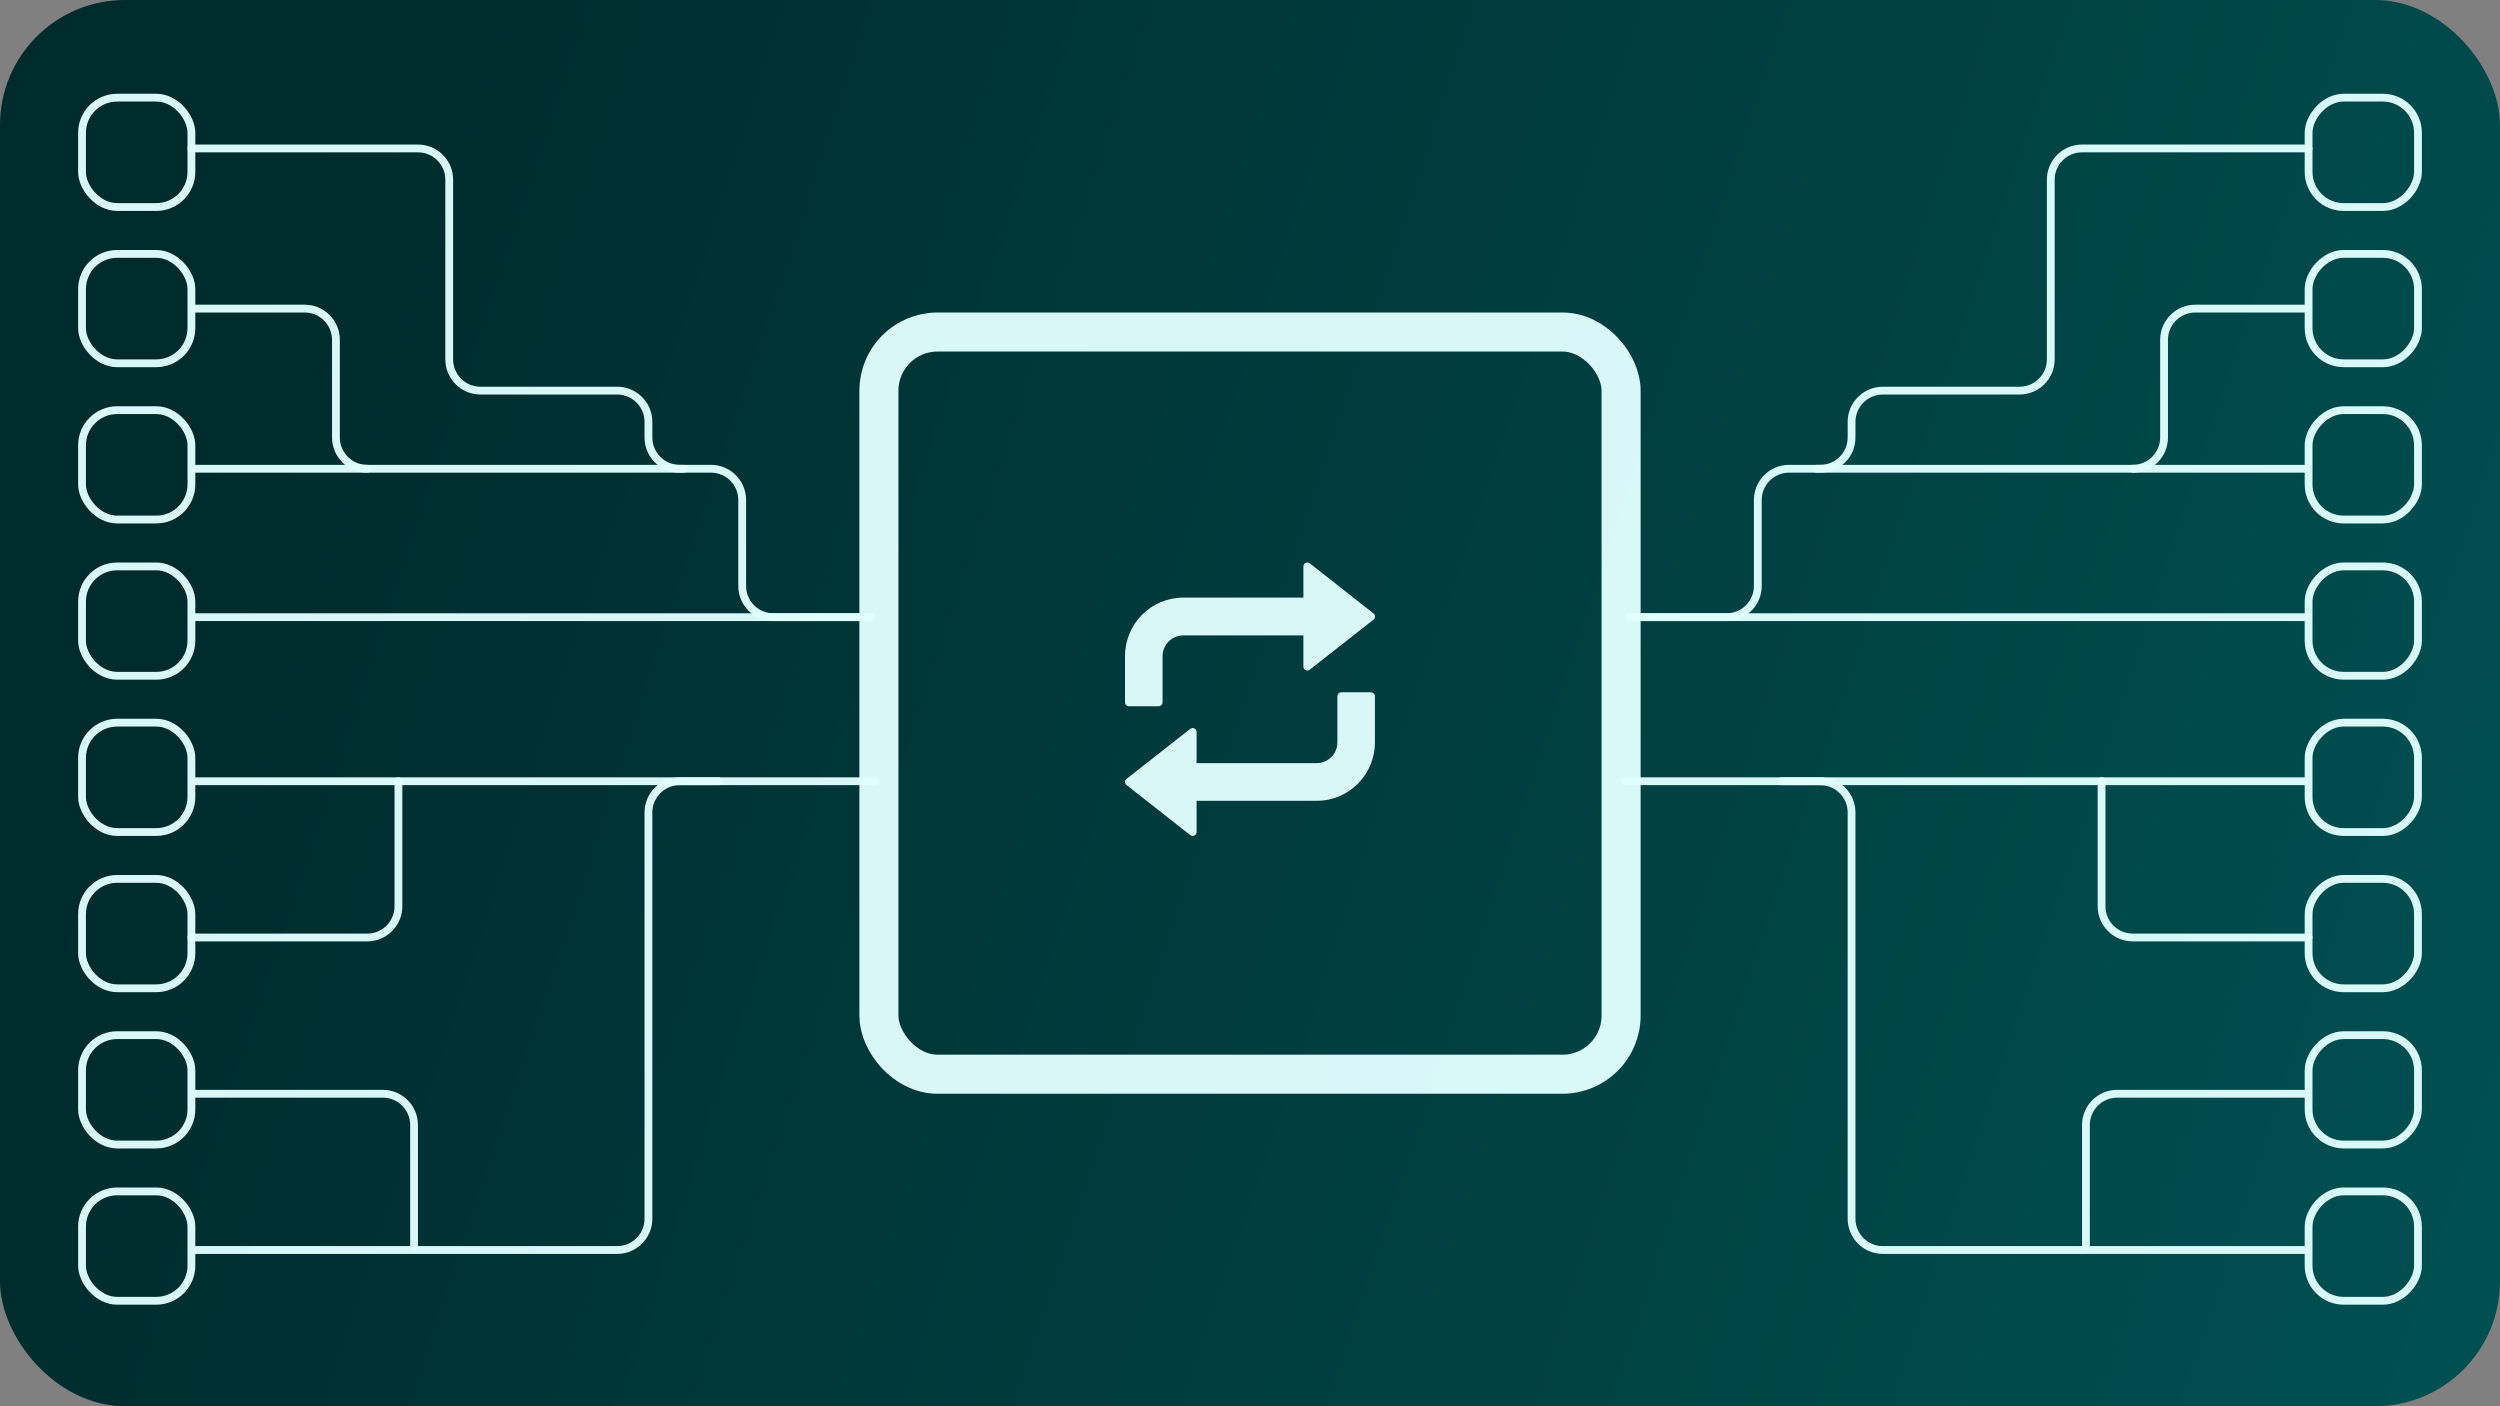 <svg width="320" height="180" viewBox="0 0 320 180" fill="none" xmlns="http://www.w3.org/2000/svg">
<rect x="0" y="0" width="320" height="180" fill="#808080" stroke="none"/>
<rect width="320" height="180" rx="16" fill="url(#paint0_linear_390_687)"/>
<rect x="10.5" y="12.5" width="14" height="14" rx="4.5" stroke="#E2FFFF" stroke-opacity="0.96"/>
<rect x="10.5" y="32.5" width="14" height="14" rx="4.5" stroke="#E2FFFF" stroke-opacity="0.96"/>
<rect x="10.5" y="52.5" width="14" height="14" rx="4.5" stroke="#E2FFFF" stroke-opacity="0.96"/>
<rect x="10.5" y="72.5" width="14" height="14" rx="4.5" stroke="#E2FFFF" stroke-opacity="0.96"/>
<rect x="10.5" y="92.5" width="14" height="14" rx="4.5" stroke="#E2FFFF" stroke-opacity="0.96"/>
<rect x="10.5" y="112.5" width="14" height="14" rx="4.5" stroke="#E2FFFF" stroke-opacity="0.96"/>
<rect x="10.5" y="132.5" width="14" height="14" rx="4.5" stroke="#E2FFFF" stroke-opacity="0.96"/>
<rect x="10.5" y="152.5" width="14" height="14" rx="4.5" stroke="#E2FFFF" stroke-opacity="0.96"/>
<path d="M25 39.5H39C41.209 39.5 43 41.291 43 43.5V56C43 58.209 44.791 60 47 60H87.5" stroke="#E2FFFF" stroke-opacity="0.96" stroke-linecap="round"/>
<path d="M24.5 120H47C49.209 120 51 118.209 51 116V100" stroke="#E2FFFF" stroke-opacity="0.96" stroke-linecap="round"/>
<path d="M25 160H79C81.209 160 83 158.209 83 156V104C83 101.791 84.791 100 87 100H92" stroke="#E2FFFF" stroke-opacity="0.96" stroke-linecap="round"/>
<path d="M25 140H49C51.209 140 53 141.791 53 144V159.5" stroke="#E2FFFF" stroke-opacity="0.96" stroke-linecap="round"/>
<path d="M24.5 19H53.5C55.709 19 57.5 20.791 57.5 23V46C57.5 48.209 59.291 50 61.5 50H79C81.209 50 83 51.791 83 54V56C83 58.209 84.791 60 87 60H91C93.209 60 95 61.791 95 64V70V75C95 77.209 96.791 79 99 79H111" stroke="#E2FFFF" stroke-opacity="0.96" stroke-linecap="round"/>
<path d="M25 60H47" stroke="#E2FFFF" stroke-opacity="0.96" stroke-linecap="round"/>
<path d="M25 79H111.5" stroke="#E2FFFF" stroke-opacity="0.96" stroke-linecap="round"/>
<path d="M25 100H112" stroke="#E2FFFF" stroke-opacity="0.96" stroke-linecap="round"/>
<rect x="-0.5" y="0.5" width="14" height="14" rx="4.5" transform="matrix(-1 0 0 1 309 12)" stroke="#E2FFFF" stroke-opacity="0.96"/>
<rect x="-0.5" y="0.5" width="14" height="14" rx="4.5" transform="matrix(-1 0 0 1 309 32)" stroke="#E2FFFF" stroke-opacity="0.96"/>
<rect x="-0.5" y="0.5" width="14" height="14" rx="4.5" transform="matrix(-1 0 0 1 309 52)" stroke="#E2FFFF" stroke-opacity="0.96"/>
<rect x="-0.5" y="0.5" width="14" height="14" rx="4.5" transform="matrix(-1 0 0 1 309 72)" stroke="#E2FFFF" stroke-opacity="0.96"/>
<rect x="-0.5" y="0.5" width="14" height="14" rx="4.5" transform="matrix(-1 0 0 1 309 92)" stroke="#E2FFFF" stroke-opacity="0.96"/>
<rect x="-0.5" y="0.5" width="14" height="14" rx="4.5" transform="matrix(-1 0 0 1 309 112)" stroke="#E2FFFF" stroke-opacity="0.96"/>
<rect x="-0.5" y="0.5" width="14" height="14" rx="4.5" transform="matrix(-1 0 0 1 309 132)" stroke="#E2FFFF" stroke-opacity="0.96"/>
<rect x="-0.5" y="0.5" width="14" height="14" rx="4.5" transform="matrix(-1 0 0 1 309 152)" stroke="#E2FFFF" stroke-opacity="0.96"/>
<path d="M295 39.5H281C278.791 39.5 277 41.291 277 43.5V56C277 58.209 275.209 60 273 60H232.5" stroke="#E2FFFF" stroke-opacity="0.96" stroke-linecap="round"/>
<path d="M295.5 120H273C270.791 120 269 118.209 269 116V100" stroke="#E2FFFF" stroke-opacity="0.96" stroke-linecap="round"/>
<path d="M295 160H241C238.791 160 237 158.209 237 156V104C237 101.791 235.209 100 233 100H228" stroke="#E2FFFF" stroke-opacity="0.96" stroke-linecap="round"/>
<path d="M295 140H271C268.791 140 267 141.791 267 144V159.5" stroke="#E2FFFF" stroke-opacity="0.96" stroke-linecap="round"/>
<path d="M295.5 19H266.5C264.291 19 262.5 20.791 262.5 23V46C262.5 48.209 260.709 50 258.5 50H241C238.791 50 237 51.791 237 54V56C237 58.209 235.209 60 233 60H229C226.791 60 225 61.791 225 64V70V75C225 77.209 223.209 79 221 79H209" stroke="#E2FFFF" stroke-opacity="0.96" stroke-linecap="round"/>
<path d="M295 60H273" stroke="#E2FFFF" stroke-opacity="0.96" stroke-linecap="round"/>
<path d="M295 79H208.5" stroke="#E2FFFF" stroke-opacity="0.96" stroke-linecap="round"/>
<path d="M295 100H208" stroke="#E2FFFF" stroke-opacity="0.96" stroke-linecap="round"/>
<rect x="112.5" y="42.5" width="95" height="95" rx="7.5" stroke="#E2FFFF" stroke-opacity="0.96" stroke-width="5"/>
<path d="M144.51 90.401H148.299C148.576 90.401 148.808 90.177 148.808 89.892V83.995C148.808 82.522 149.996 81.333 151.461 81.333H166.835V85.325C166.835 85.751 167.321 85.983 167.65 85.721L175.804 79.315C176.065 79.113 176.065 78.717 175.804 78.515L167.65 72.109C167.321 71.847 166.835 72.087 166.835 72.505V76.497H151.453C147.335 76.497 144.002 79.846 144.002 83.98V89.877C144.002 90.177 144.226 90.401 144.51 90.401ZM144.196 100.485L152.35 106.891C152.679 107.153 153.165 106.913 153.165 106.495V102.503H168.539C172.657 102.503 175.991 99.154 175.991 95.02V89.123C175.991 88.846 175.766 88.614 175.482 88.614H171.693C171.417 88.614 171.185 88.838 171.185 89.123V95.02C171.185 96.493 169.996 97.681 168.532 97.681H153.165V93.69C153.165 93.264 152.679 93.032 152.35 93.294L144.196 99.7C143.935 99.887 143.935 100.283 144.196 100.485Z" fill="#E2FFFF" fill-opacity="0.96"/>
<defs>
<linearGradient id="paint0_linear_390_687" x1="39.429" y1="13.5" x2="332.489" y2="109.992" gradientUnits="userSpaceOnUse">
<stop stop-color="#002B2C"/>
<stop offset="1" stop-color="#004F51"/>
</linearGradient>
</defs>
</svg>
